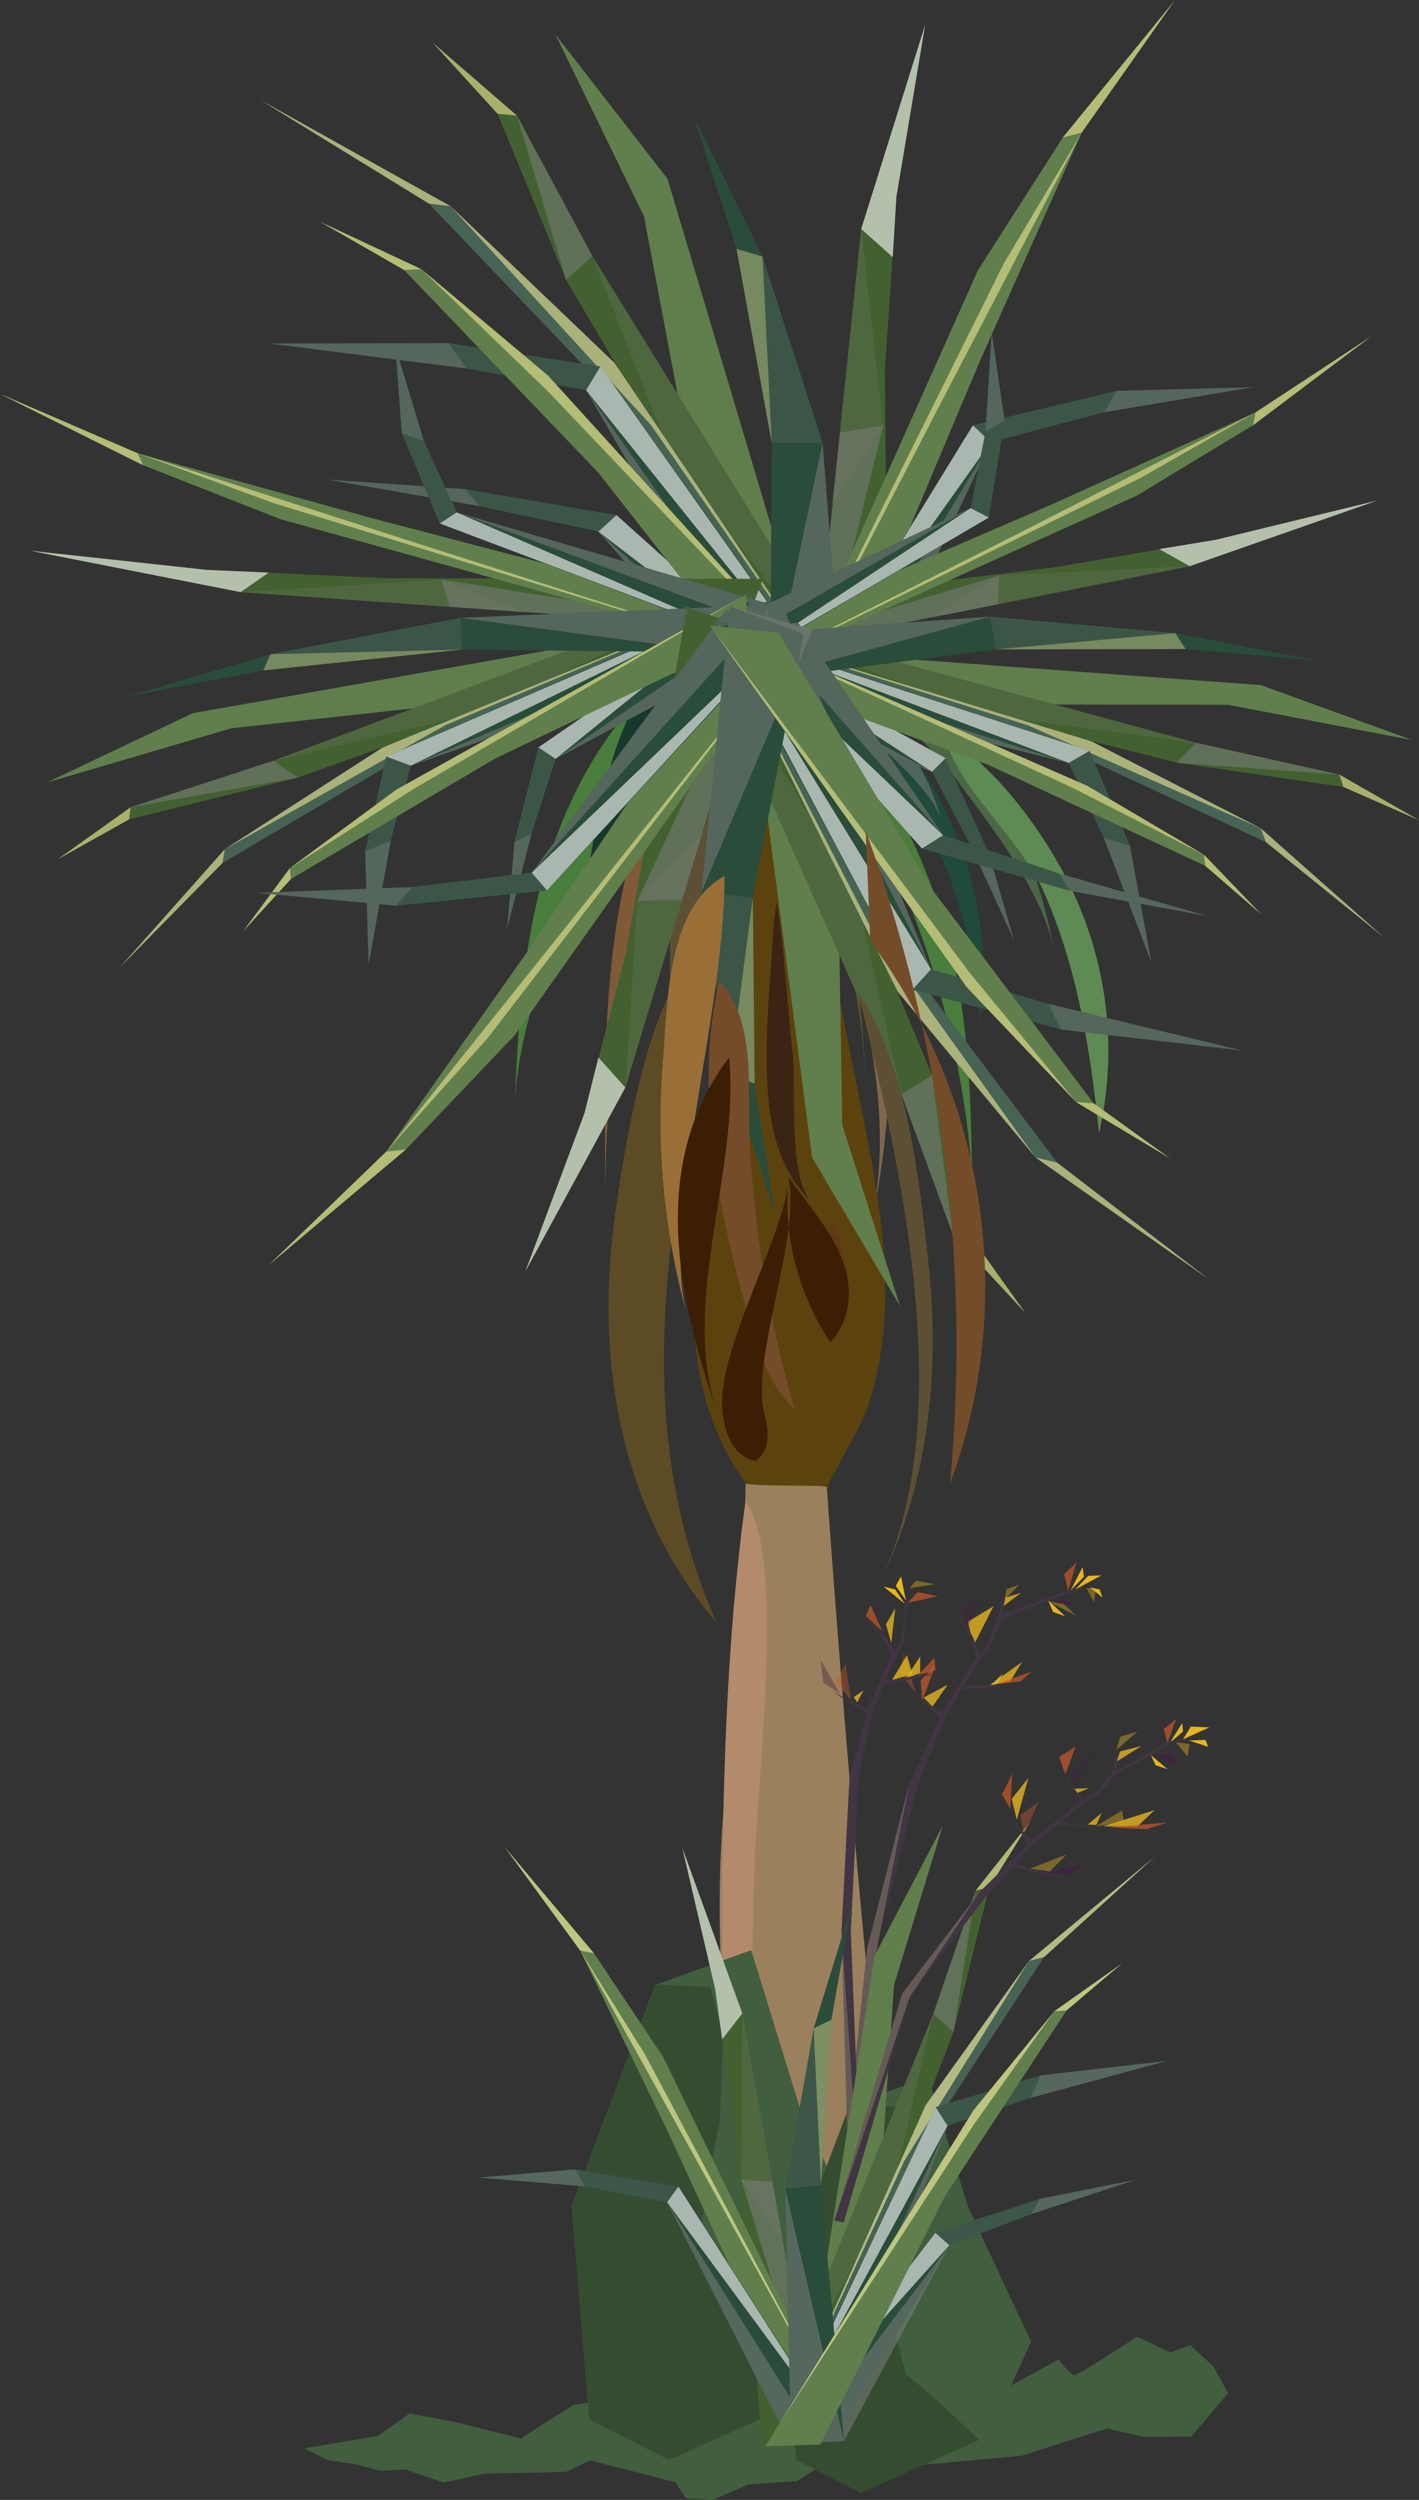 <?xml version="1.0" encoding="UTF-8"?>
<svg xmlns="http://www.w3.org/2000/svg" viewBox="0 0 122.67 216.04">
  <rect x="0" y="0" width="122.67" height="216.04" fill="#333333" stroke="none"/>
  <defs>
    <style>
      .cls-1 {
        fill: none;
      }

      .cls-2 {
        fill: #3b1e04;
      }

      .cls-3, .cls-4, .cls-5, .cls-6, .cls-7, .cls-8, .cls-9 {
        mix-blend-mode: screen;
      }

      .cls-3, .cls-4, .cls-10, .cls-11 {
        fill: #fcf4a3;
      }

      .cls-3, .cls-12, .cls-13, .cls-5, .cls-14, .cls-10 {
        opacity: .6;
      }

      .cls-4, .cls-15, .cls-16 {
        opacity: .2;
      }

      .cls-17, .cls-18, .cls-19 {
        fill: #e6b521;
      }

      .cls-20 {
        fill: #805a37;
      }

      .cls-12, .cls-21, .cls-13, .cls-14, .cls-10, .cls-11 {
        mix-blend-mode: overlay;
      }

      .cls-12, .cls-21, .cls-5 {
        fill: #ece493;
      }

      .cls-21, .cls-22, .cls-23, .cls-11, .cls-18 {
        opacity: .4;
      }

      .cls-24 {
        fill: #5a5031;
      }

      .cls-13 {
        fill: #fff;
      }

      .cls-25 {
        fill: #603913;
      }

      .cls-26 {
        fill: #3c2415;
      }

      .cls-15, .cls-27, .cls-6 {
        fill: #838282;
      }

      .cls-15, .cls-27, .cls-28, .cls-16, .cls-29 {
        mix-blend-mode: multiply;
      }

      .cls-27, .cls-6, .cls-7, .cls-28, .cls-29, .cls-9 {
        opacity: .5;
      }

      .cls-30, .cls-22 {
        fill: #cc5928;
      }

      .cls-30, .cls-31 {
        opacity: .7;
      }

      .cls-32, .cls-31, .cls-23, .cls-33 {
        fill: #412243;
      }

      .cls-32, .cls-19 {
        opacity: .8;
      }

      .cls-34 {
        fill: #996f37;
      }

      .cls-35 {
        isolation: isolate;
      }

      .cls-36 {
        fill: #5c4f33;
      }

      .cls-37 {
        fill: #413443;
      }

      .cls-7, .cls-16, .cls-29 {
        fill: gray;
      }

      .cls-38 {
        fill: #436130;
      }

      .cls-39 {
        fill: #2a4c3a;
      }

      .cls-40 {
        fill: #754c29;
      }

      .cls-41 {
        fill: #476354;
      }

      .cls-28, .cls-42, .cls-9 {
        fill: #607f4c;
      }

      .cls-43 {
        fill: #415e3e;
      }

      .cls-44, .cls-8 {
        fill: #497e3c;
      }

      .cls-45 {
        fill: #9b805d;
      }

      .cls-46 {
        fill: #1e4b3b;
      }

      .cls-47 {
        fill: #80674c;
      }

      .cls-48 {
        fill: #b48a6c;
      }

      .cls-14, .cls-49 {
        fill: #5e8a53;
      }

      .cls-50 {
        fill: #5c4b25;
      }

      .cls-51 {
        fill: #17392d;
      }

      .cls-52 {
        fill: #364c31;
      }

      .cls-53 {
        fill: #5c430e;
      }
    </style>
  </defs>
  <g class="cls-35">
    <g id="Layer_2">
      <g id="Shrubs">
        <path class="cls-43" d="M101.17,203.29l-2.87-1.35s-5.17,3.37-5.44,3.34-1.36-1.37-1.36-1.37l-8.19,4.46-5.22-4.5-1.9,1.06-7.18,1.15-6.25,4.11-6.53-2.51-1.45-.68-5.22.83-4.55,2.9-5.51-1.39-4.09-.78-2.72,1.94-6.38,1.09,2.02,1.01,2.37.36,2.17.55,2.17-.1,3.34,1.13,3.46-.77,7.09-.15,2.1-1,7.37,1.9.86,1.34,2.36.18,3.13-1.35,4.11-.27,2.84-1.74,7.75.35,8.81-.79,7.44-2.38,3.17.74,4.11-.03,3.18-3.75-1.25-2.3-2-1.86"/>
      </g>
      <g id="Foreground_plants">
        <g id="cabbage_tree">
          <path class="cls-8" d="M81.53,79.58c2.14,7.1,2.41,14.53,2.5,21.89-.88-12.15-4.69-24.09-11.14-34.92-.98-1.64-2.31-3.07-3.45-4.55,6.58,2.64,10.43,12.1,12.08,17.58Z"/>
          <path class="cls-44" d="M47.96,72.65c-2.69,7.43-3.15,15.22-3.46,22.92.43-10.58,6.99-22.65,13.13-31.85.73-1.09,5.28-5.88,4.88-6.87-.91-2.21-4.29.74-5.13,1.46-4.54,3.94-7.56,9.21-9.41,14.34Z"/>
          <path class="cls-46" d="M65.06,54.7c4,.79,7.22,3.18,9.82,5.78,7.61,7.63,11.24,17.9,9.86,27.87-.05-.47-.09-.95-.14-1.42-1.25-12.88-7.61-24.08-19.54-32.23Z"/>
          <path class="cls-14" d="M91.17,82.46c-.8-5.13-5.44-10.95-8.61-15.26-2.52-3.42-8.3-7.68-8.78-11.75,9.95,4.86,15.96,17.94,17.38,27Z"/>
          <path class="cls-28" d="M76.43,93.89c1-4.15-8.18-31.28-6.92-31.79,2.12-.87,5.6,12.12,6.08,13.95,1.53,5.82,2.28,11.88.83,17.84Z"/>
          <path class="cls-29" d="M71.49,57.85c2.16,1.74,4.32,3.51,6.04,5.57,1.88,2.26,3.2,4.85,3.84,7.56-.61-2.57-4.83-5.99-6.77-8.01-2.4-2.51-5.22-4.73-7.66-7.19,1.49-.94,3.54,1.26,4.55,2.07Z"/>
          <path class="cls-51" d="M50.74,76.07c.81-5.38,2.04-12.51,5.35-17.2,4.85,3.38-4.7,12.87-5.35,17.2Z"/>
          <path class="cls-49" d="M91.33,74.34c4.2,7.21,5.51,15.59,3.68,23.58-.74-7.07-1.84-14.2-4.78-20.86-2.03-4.59-7.47-8.94-8.61-13.53,4.18,2.66,7.43,6.91,9.71,10.81Z"/>
          <path class="cls-1" d="M83.38,102.3c2.38-6.47.7-16.04-.24-22.57-1.08-7.49-4.96-13.91-6.93-20.96,6.38.77,8.79,15.28,9.48,19.57,1.28,7.95.55,16.19-2.31,23.96Z"/>
          <path class="cls-47" d="M75.19,106.12c3.28-12.96-3.38-30.05-8.46-41.85,12.35,6.35,11.08,31.49,8.46,41.85Z"/>
          <path class="cls-20" d="M52.34,103.85c-.05-11.81,1.79-23.66,5.45-35.16.92-2.9,2.28-5.67,3.75-8.37-10.22,11.61-9.25,30.04-9.2,43.53Z"/>
          <path class="cls-45" d="M63.34,59.15c4.05,1.3,4.78,5.68,4.91,9.29,1.74,47.55,5.41,95,10.98,142.26-3.56-.54-7.44-1.86-11.01-2.39-1.22-.18-2.56-.43-3.26-1.26-.51-.6-.57-1.38-.61-2.11-.52-8.51-1.03-17.02-1.55-25.53-.38-6.3-.76-12.61-.5-18.92.23-5.43.94-10.85,1.4-16.27.91-10.71.85-21.44.79-32.16-.11-18.6-1.06-34.3-1.16-52.9Z"/>
          <path class="cls-24" d="M74.14,84.49c.49,4.86.97,9.75.45,14.63,1.41-13.31-3.95-26.24-9.04-38.42,7.68,2.94,7.98,17.76,8.59,23.79Z"/>
          <path class="cls-36" d="M58.52,98.8c-.57-7.03.97-14.73,2.13-21.72.4-2.45,5.21-19.58,2.36-19.54-7.05.1-4.85,36.69-4.48,41.26Z"/>
          <path class="cls-53" d="M67.91,63.13c2.17,10.81,4.33,21.62,6.5,32.43,1.71,8.51,3.4,17.25.69,25.77-.79,2.5-4.24,7.7-3.48,7.3.76-.4-5.12-.1-7.11-.4-4.17-5.72-4.96-12.51-4.35-19.09s2.54-13.11,3.5-19.68c1.23-8.45.85-16.95,2.54-25.38.35-1.76-.34-1.87,1.7-.95Z"/>
          <g>
            <g>
              <g>
                <polygon class="cls-42" points="68.47 63.44 59.07 36.68 55.68 18.71 48.01 2.97 57.7 15.45 71.7 62.36 68.47 63.44"/>
                <polygon class="cls-9" points="57.7 15.45 59.07 36.68 55.68 18.71 57.7 15.45"/>
                <polygon class="cls-28" points="71.7 62.36 57.7 15.45 68.78 62.36 71.7 62.36"/>
              </g>
              <g>
                <polyline class="cls-38" points="77.03 63.92 51.21 22.13 44.69 9.99 37.42 3.7 43.01 9.83 48.93 24.16 71.58 62.6 77.03 63.92"/>
                <polygon class="cls-12" points="43.01 9.83 43.01 9.83 44.69 9.99 37.42 3.7 43.01 9.83"/>
                <polygon class="cls-16" points="58.11 39.75 51.21 22.13 77.03 63.92 58.11 39.75"/>
                <polygon class="cls-29" points="51.21 22.13 44.69 9.99 48.93 24.16 51.21 22.13"/>
              </g>
              <g>
                <polygon class="cls-38" points="76.75 63.22 76.5 31.97 77.49 17.02 79.98 2.14 74.45 19.79 70.01 62.48 76.75 63.22"/>
                <polygon class="cls-13" points="79.98 2.14 77.49 17.02 77.18 22.22 74.45 19.79 79.98 2.14"/>
                <polygon class="cls-7" points="70.01 62.48 72.63 37.37 76.36 36.79 70.01 62.48"/>
                <polygon class="cls-16" points="71.91 43.55 76.36 36.79 74.45 19.79 71.91 43.55"/>
              </g>
              <g>
                <polyline class="cls-42" points="71.74 61.99 84.79 31.02 93.51 11.46 101.58 0 91.88 11.88 84.55 23.34 66.92 62.77"/>
                <polygon class="cls-12" points="93.51 11.46 93.51 11.46 91.88 11.88 101.58 0 93.51 11.46"/>
                <polygon class="cls-5" points="93.51 11.46 81.26 34.97 67.07 62.42 86.76 22.8 93.51 11.46"/>
              </g>
              <g>
                <polygon class="cls-39" points="73.46 63.99 85.65 38.21 95.45 35.63 108.34 33.46 96.51 33.78 84.1 36.76 67.92 62.92 73.46 63.99"/>
                <polygon class="cls-29" points="95.45 35.63 108.34 33.46 96.51 33.78 95.45 35.63"/>
                <polygon class="cls-16" points="96.51 33.78 84.1 36.76 85.65 38.21 95.45 35.63 96.51 33.78"/>
                <polygon class="cls-13" points="85.65 38.21 67.82 63.28 84.1 36.76 85.65 38.21"/>
                <polygon class="cls-29" points="70.49 63.42 85.65 38.21 73.46 63.99 70.49 63.42"/>
              </g>
              <g>
                <polyline class="cls-41" points="68.74 62.66 52 33.21 37.07 17.59 22.54 8.66 38.97 17.83 53.11 31.35 74.35 62.89"/>
                <polygon class="cls-12" points="37.07 17.59 37.07 17.59 38.97 17.83 22.54 8.66 37.07 17.59"/>
                <polygon class="cls-5" points="38.97 17.83 56.29 36.75 74.16 62.56 53.11 31.35 38.97 17.83"/>
                <polygon class="cls-29" points="52 33.21 58.05 41.69 68.74 62.66 52 33.21"/>
              </g>
              <g>
                <polygon class="cls-39" points="67.22 63.61 51.73 45.94 41.46 43.74 28.34 41.45 40.22 42.27 53.3 44.52 73.06 62.05 67.22 63.61"/>
                <polygon class="cls-29" points="41.46 43.74 28.34 41.45 40.22 42.27 41.46 43.74"/>
                <polygon class="cls-16" points="40.22 42.27 53.3 44.52 51.73 45.94 41.46 43.74 40.22 42.27"/>
                <polygon class="cls-13" points="51.73 45.94 73.18 62.34 53.3 44.52 51.73 45.94"/>
                <polygon class="cls-29" points="70.35 62.77 51.73 45.94 67.22 63.61 70.35 62.77"/>
              </g>
              <g>
                <polygon class="cls-39" points="68.46 64.47 50.67 33.72 40.29 31.84 23.23 29.68 38.82 29.66 51.9 31.67 73.78 62.35 68.46 64.47"/>
                <polygon class="cls-29" points="40.29 31.84 23.23 29.68 38.82 29.66 40.29 31.84"/>
                <polygon class="cls-16" points="38.82 29.66 51.9 31.67 50.67 33.72 40.29 31.84 38.82 29.66"/>
                <polygon class="cls-13" points="50.67 33.72 73.96 62.79 51.9 31.67 50.67 33.72"/>
                <polygon class="cls-29" points="71.31 63.34 50.67 33.72 68.46 64.47 71.31 63.34"/>
              </g>
              <g>
                <polygon class="cls-39" points="73.17 64.37 71.11 38.29 65.92 22.17 59.95 9.99 63.67 21.51 66.72 38.29 66.56 62.62 73.17 64.37"/>
                <polygon class="cls-21" points="63.67 21.51 65.92 22.17 66.72 38.29 63.67 21.51"/>
                <polygon class="cls-29" points="65.89 63.11 73.17 64.37 71.11 38.26 65.89 63.11"/>
                <polygon class="cls-16" points="66.72 38.29 71.11 38.26 65.92 22.17 66.72 38.29"/>
              </g>
              <g>
                <polyline class="cls-42" points="68.67 62.46 51.7 40.82 34.93 23.33 27.68 19.17 36.44 23.27 47.37 32.45 74.55 62.41"/>
                <polygon class="cls-5" points="34.93 23.33 34.93 23.33 36.44 23.27 27.68 19.17 34.93 23.33"/>
                <polygon class="cls-5" points="36.44 23.27 47.36 33.81 74.34 62.16 47.37 32.45 36.44 23.27"/>
              </g>
            </g>
            <g>
              <g>
                <polygon class="cls-42" points="61.83 58.01 88.55 60.87 106.14 60.9 122.1 63.96 109.01 59.21 62.48 55.79 61.83 58.01"/>
                <polygon class="cls-9" points="109.01 59.21 88.55 60.87 106.14 60.9 109.01 59.21"/>
                <polygon class="cls-28" points="62.48 55.79 109.01 59.21 62.83 57.68 62.48 55.79"/>
              </g>
              <g>
                <polyline class="cls-38" points="60.36 52.54 103.4 64.19 115.79 66.94 122.67 70.88 116.14 68.01 101.73 65.91 62.26 55.9 60.36 52.54"/>
                <polygon class="cls-12" points="116.14 68.01 116.14 68.01 115.79 66.94 122.67 70.88 116.14 68.01"/>
                <polygon class="cls-16" points="85.73 61.85 103.4 64.19 60.36 52.54 85.73 61.85"/>
                <polygon class="cls-29" points="103.4 64.19 115.79 66.94 101.73 65.91 103.4 64.19"/>
              </g>
              <g>
                <polygon class="cls-38" points="61.06 52.64 90.97 49.06 105.14 46.64 119.08 43.25 102.85 48.93 62.57 56.9 61.06 52.64"/>
                <polygon class="cls-13" points="119.08 43.25 105.14 46.64 100.21 47.45 102.85 48.93 119.08 43.25"/>
                <polygon class="cls-7" points="62.57 56.9 86.27 52.21 86.38 49.73 62.57 56.9"/>
                <polygon class="cls-16" points="80.45 53.4 86.38 49.73 102.85 48.93 80.45 53.4"/>
              </g>
              <g>
                <polyline class="cls-42" points="62.83 55.72 90.88 43.61 108.54 35.64 118.54 29.07 108.34 36.74 98.26 42.84 62.66 58.92"/>
                <polygon class="cls-12" points="108.54 35.64 108.54 35.64 108.34 36.74 118.54 29.07 108.54 35.64"/>
                <polygon class="cls-5" points="108.54 35.64 87.53 46.36 62.97 58.79 98.51 41.35 108.54 35.64"/>
              </g>
              <g>
                <polygon class="cls-39" points="60.72 54.85 83.91 43.91 85.2 37.28 85.73 28.71 86.85 36.37 85.48 44.73 62.4 58.29 60.72 54.85"/>
                <polygon class="cls-29" points="85.2 37.28 85.73 28.71 86.85 36.37 85.2 37.28"/>
                <polygon class="cls-16" points="86.85 36.37 85.48 44.73 83.91 43.91 85.2 37.28 86.85 36.37"/>
                <polygon class="cls-13" points="83.91 43.91 62.07 58.4 85.48 44.73 83.91 43.91"/>
                <polygon class="cls-29" points="61.62 56.7 83.91 43.91 60.72 54.85 61.62 56.7"/>
              </g>
              <g>
                <polyline class="cls-41" points="62.55 57.73 92.71 65.01 109.43 72.77 119.71 81.07 108.98 71.57 94.36 64.07 61.66 54.15"/>
                <polygon class="cls-12" points="109.43 72.77 109.43 72.77 108.98 71.57 119.71 81.07 109.43 72.77"/>
                <polygon class="cls-5" points="108.98 71.57 88.81 62.66 62 54.23 94.36 64.07 108.98 71.57"/>
                <polygon class="cls-29" points="92.71 65.01 83.88 62.12 62.55 57.73 92.71 65.01"/>
              </g>
              <g>
                <polygon class="cls-39" points="61.82 58.83 80.57 66.7 83.91 73.07 87.66 81.25 85.46 73.69 81.74 65.52 62.62 54.88 61.82 58.83"/>
                <polygon class="cls-29" points="83.91 73.07 87.66 81.25 85.46 73.69 83.91 73.07"/>
                <polygon class="cls-16" points="85.46 73.69 81.74 65.52 80.57 66.7 83.91 73.07 85.46 73.69"/>
                <polygon class="cls-13" points="80.57 66.7 62.32 54.83 81.74 65.52 80.57 66.7"/>
                <polygon class="cls-29" points="62.25 56.71 80.57 66.7 61.82 58.83 62.25 56.71"/>
              </g>
              <g>
                <polygon class="cls-39" points="60.85 58.13 92.39 65.93 95.42 72.4 99.53 83.14 97.68 73.08 94.19 64.89 62.24 54.45 60.85 58.13"/>
                <polygon class="cls-29" points="95.42 72.4 99.53 83.14 97.68 73.08 95.42 72.4"/>
                <polygon class="cls-16" points="97.68 73.08 94.19 64.89 92.39 65.93 95.42 72.4 97.68 73.08"/>
                <polygon class="cls-13" points="92.39 65.93 61.8 54.39 94.19 64.89 92.39 65.93"/>
                <polygon class="cls-29" points="61.6 56.16 92.39 65.93 60.85 58.13 61.6 56.16"/>
              </g>
              <g>
                <polygon class="cls-39" points="60.39 55.08 85.57 53.29 101.6 54.71 113.96 57.1 102.5 56.09 86.1 56.12 62.84 59.14 60.39 55.08"/>
                <polygon class="cls-21" points="102.5 56.09 101.6 54.71 86.1 56.12 102.5 56.09"/>
                <polygon class="cls-29" points="62.46 59.62 60.39 55.08 85.59 53.29 62.46 59.62"/>
                <polygon class="cls-16" points="86.1 56.12 85.59 53.29 101.6 54.71 86.1 56.12"/>
              </g>
              <g>
                <polyline class="cls-42" points="62.75 57.76 85.47 66.11 104.2 74.83 109.04 79.02 104.08 73.86 93.99 67.91 62.09 53.96"/>
                <polygon class="cls-5" points="104.2 74.83 104.2 74.83 104.08 73.86 109.04 79.02 104.2 74.83"/>
                <polygon class="cls-5" points="104.08 73.86 92.7 68.07 62.36 54.07 93.99 67.91 104.08 73.86"/>
              </g>
            </g>
            <g>
              <g>
                <polygon class="cls-42" points="65.67 55.21 38.39 60.92 20.03 62.93 4.03 67.63 16.65 61.64 64.5 53.18 65.67 55.21"/>
                <polygon class="cls-9" points="16.65 61.64 38.39 60.92 20.03 62.93 16.65 61.64"/>
                <polygon class="cls-28" points="64.5 53.18 16.65 61.64 64.56 55.01 64.5 53.18"/>
              </g>
              <g>
                <polyline class="cls-38" points="66 49.85 23.62 65.75 11.29 69.76 4.97 74.27 11.16 70.81 25.74 67.2 64.75 53.25 66 49.85"/>
                <polygon class="cls-12" points="11.16 70.81 11.16 70.81 11.29 69.76 4.97 74.27 11.16 70.81"/>
                <polygon class="cls-16" points="41.56 61.54 23.62 65.75 66 49.85 41.56 61.54"/>
                <polygon class="cls-29" points="23.62 65.75 11.29 69.76 25.74 67.2 23.62 65.75"/>
              </g>
              <g>
                <polygon class="cls-38" points="65.29 50.02 33.24 49.97 17.9 49.25 2.59 47.59 20.8 51.17 64.66 54.24 65.29 50.02"/>
                <polygon class="cls-13" points="2.59 47.59 17.9 49.25 23.23 49.48 20.8 51.17 2.59 47.59"/>
                <polygon class="cls-7" points="64.66 54.24 38.85 52.43 38.19 50.09 64.66 54.24"/>
                <polygon class="cls-16" points="45.2 52.92 38.19 50.09 20.8 51.17 45.2 52.92"/>
              </g>
              <g>
                <polyline class="cls-42" points="64.12 53.15 32.12 44.77 11.9 39.17 0 34.04 12.36 40.2 24.25 44.87 65 56.17"/>
                <polygon class="cls-12" points="11.9 39.17 11.9 39.17 12.36 40.2 0 34.04 11.9 39.17"/>
                <polygon class="cls-5" points="11.9 39.17 36.24 47.01 64.65 56.08 23.65 43.48 11.9 39.17"/>
              </g>
              <g>
                <polygon class="cls-39" points="66.14 52.09 39.48 44.28 36.65 38.12 34.19 30.03 34.73 37.44 38.02 45.24 65.14 55.55 66.14 52.09"/>
                <polygon class="cls-29" points="36.65 38.12 34.19 30.03 34.73 37.44 36.65 38.12"/>
                <polygon class="cls-16" points="34.73 37.44 38.02 45.24 39.48 44.28 36.65 38.12 34.73 37.44"/>
                <polygon class="cls-13" points="39.48 44.28 65.51 55.61 38.02 45.24 39.48 44.28"/>
                <polygon class="cls-29" points="65.6 53.94 39.48 44.28 66.14 52.09 65.6 53.94"/>
              </g>
              <g>
                <polyline class="cls-41" points="64.86 55.03 34.97 65.33 19.23 74.58 10.33 83.63 19.43 73.39 33.04 64.62 64.99 51.52"/>
                <polygon class="cls-12" points="19.23 74.58 19.23 74.58 19.43 73.39 10.33 83.63 19.23 74.58"/>
                <polygon class="cls-5" points="19.43 73.39 38.52 62.66 64.66 51.64 33.04 64.62 19.43 73.39"/>
                <polygon class="cls-29" points="34.97 65.33 43.55 61.6 64.86 55.03 34.97 65.33"/>
              </g>
              <g>
                <polygon class="cls-39" points="65.86 56 48.03 65.58 45.96 72.01 43.85 80.21 44.47 72.77 46.54 64.59 64.15 52.33 65.86 56"/>
                <polygon class="cls-29" points="45.96 72.01 43.85 80.21 44.47 72.77 45.96 72.01"/>
                <polygon class="cls-16" points="44.47 72.77 46.54 64.59 48.03 65.58 45.96 72.01 44.47 72.77"/>
                <polygon class="cls-13" points="48.03 65.58 64.46 52.25 46.54 64.59 48.03 65.58"/>
                <polygon class="cls-29" points="64.94 54.03 48.03 65.58 65.86 56 64.94 54.03"/>
              </g>
              <g>
                <polygon class="cls-39" points="66.73 55.22 35.51 66.17 33.78 72.66 31.87 83.33 31.57 73.56 33.39 65.38 64.45 51.88 66.73 55.22"/>
                <polygon class="cls-29" points="33.78 72.66 31.87 83.33 31.57 73.56 33.78 72.66"/>
                <polygon class="cls-16" points="31.57 73.56 33.39 65.38 35.51 66.17 33.78 72.66 31.57 73.56"/>
                <polygon class="cls-13" points="35.51 66.17 64.9 51.77 33.39 65.38 35.51 66.17"/>
                <polygon class="cls-29" points="65.51 53.43 35.51 66.17 66.73 55.22 65.51 53.43"/>
              </g>
              <g>
                <polygon class="cls-39" points="66.53 52.27 39.82 53.39 23.39 56.53 11.01 60.19 22.75 57.94 39.9 56.14 64.86 56.4 66.53 52.27"/>
                <polygon class="cls-21" points="22.75 57.94 23.39 56.53 39.9 56.14 22.75 57.94"/>
                <polygon class="cls-29" points="65.37 56.82 66.53 52.27 39.8 53.39 65.37 56.82"/>
                <polygon class="cls-16" points="39.9 56.14 39.8 53.39 23.39 56.53 39.9 56.14"/>
              </g>
              <g>
                <polyline class="cls-42" points="64.66 55.08 42.77 65.57 25.15 75.96 21.02 80.48 25.06 75.02 34.28 68.23 64.5 51.39"/>
                <polygon class="cls-5" points="25.15 75.96 25.15 75.96 25.06 75.02 21.02 80.48 25.15 75.96"/>
                <polygon class="cls-5" points="25.06 75.02 35.66 68.24 64.25 51.53 34.28 68.23 25.06 75.02"/>
              </g>
            </g>
            <g>
              <g>
                <polygon class="cls-42" points="67.69 53.81 72.52 79.99 72.81 97.22 77.81 112.88 70.21 100.04 64.24 54.44 67.69 53.81"/>
                <polygon class="cls-9" points="70.21 100.04 72.52 79.99 72.81 97.22 70.21 100.04"/>
                <polygon class="cls-28" points="64.24 54.44 70.21 100.04 67.19 54.78 64.24 54.44"/>
              </g>
              <g>
                <polyline class="cls-38" points="59.13 52.35 77.92 94.55 82.38 106.7 88.63 113.45 84.05 107.04 80.58 92.92 64.4 54.22 59.13 52.35"/>
                <polygon class="cls-12" points="84.05 107.04 84.05 107.04 82.38 106.7 88.63 113.45 84.05 107.04"/>
                <polygon class="cls-16" points="74.02 77.23 77.92 94.55 59.13 52.35 74.02 77.23"/>
                <polygon class="cls-29" points="77.92 94.55 82.38 106.7 80.58 92.92 77.92 94.55"/>
              </g>
              <g>
                <polygon class="cls-38" points="59.29 53.04 54.11 82.34 50.52 96.22 45.42 109.87 54.06 93.98 65.97 54.52 59.29 53.04"/>
                <polygon class="cls-13" points="45.42 109.87 50.52 96.22 51.73 91.39 54.06 93.98 45.42 109.87"/>
                <polygon class="cls-7" points="65.97 54.52 58.96 77.74 55.1 77.84 65.97 54.52"/>
                <polygon class="cls-16" points="60.75 72.03 55.1 77.84 54.06 93.98 60.75 72.03"/>
              </g>
              <g>
                <polyline class="cls-42" points="64.14 54.78 45.59 82.24 33.39 99.52 23.25 109.31 35.1 99.33 44.49 89.47 69.13 54.62"/>
                <polygon class="cls-12" points="33.39 99.52 33.39 99.52 35.1 99.33 23.25 109.31 33.39 99.52"/>
                <polygon class="cls-5" points="33.39 99.52 49.84 78.96 68.93 54.93 42.16 89.71 33.39 99.52"/>
              </g>
              <g>
                <polygon class="cls-39" points="62.75 52.71 45.97 75.41 35.63 76.66 22.25 77.16 34.24 78.27 47.28 76.95 68.15 54.36 62.75 52.71"/>
                <polygon class="cls-29" points="35.63 76.66 22.25 77.16 34.24 78.27 35.63 76.66"/>
                <polygon class="cls-16" points="34.24 78.27 47.28 76.95 45.97 75.41 35.63 76.66 34.24 78.27"/>
                <polygon class="cls-13" points="45.97 75.41 68.31 54.04 47.28 76.95 45.97 75.41"/>
                <polygon class="cls-29" points="65.65 53.59 45.97 75.41 62.75 52.71 65.65 53.59"/>
              </g>
              <g>
                <polyline class="cls-41" points="67.28 54.51 79.05 84.08 91.4 100.48 104.51 110.56 89.52 100.03 77.6 85.69 61.66 53.63"/>
                <polygon class="cls-12" points="91.4 100.48 91.4 100.48 89.52 100.03 104.51 110.56 91.4 100.48"/>
                <polygon class="cls-5" points="89.52 100.03 75.33 80.25 61.79 53.96 77.6 85.69 89.52 100.03"/>
                <polygon class="cls-29" points="79.05 84.08 74.42 75.42 67.28 54.51 79.05 84.08"/>
              </g>
              <g>
                <polygon class="cls-39" points="68.98 53.8 81.53 72.18 91.52 75.47 104.35 79.16 92.51 76.99 79.7 73.33 62.82 54.57 68.98 53.8"/>
                <polygon class="cls-29" points="91.52 75.47 104.35 79.16 92.51 76.99 91.52 75.47"/>
                <polygon class="cls-16" points="92.51 76.99 79.7 73.33 81.53 72.18 91.52 75.47 92.51 76.99"/>
                <polygon class="cls-13" points="81.53 72.18 62.74 54.28 79.7 73.33 81.53 72.18"/>
                <polygon class="cls-29" points="65.68 54.22 81.53 72.18 68.98 53.8 65.68 54.22"/>
              </g>
              <g>
                <polygon class="cls-39" points="67.87 52.84 80.48 83.76 90.63 86.75 107.46 90.8 91.73 88.97 78.88 85.53 62.14 54.2 67.87 52.84"/>
                <polygon class="cls-29" points="90.63 86.75 107.46 90.8 91.73 88.97 90.63 86.75"/>
                <polygon class="cls-16" points="91.73 88.97 78.88 85.53 80.48 83.76 90.63 86.75 91.73 88.97"/>
                <polygon class="cls-13" points="80.48 83.76 62.04 53.77 78.88 85.53 80.48 83.76"/>
                <polygon class="cls-29" points="64.8 53.57 80.48 83.76 67.87 52.84 64.8 53.57"/>
              </g>
              <g>
                <polygon class="cls-39" points="63.1 52.38 60.65 77.06 63.08 92.77 66.99 104.89 65.24 93.65 65.08 77.58 69.47 54.8 63.1 52.38"/>
                <polygon class="cls-21" points="65.24 93.65 63.08 92.77 65.08 77.58 65.24 93.65"/>
                <polygon class="cls-29" points="70.23 54.43 63.1 52.38 60.64 77.08 70.23 54.43"/>
                <polygon class="cls-16" points="65.08 77.58 60.64 77.08 63.08 92.77 65.08 77.58"/>
              </g>
              <g>
                <polyline class="cls-42" points="67.32 54.7 80.67 76.99 94.55 95.35 101.15 100.11 93.02 95.24 83.59 85.33 61.37 54.05"/>
                <polygon class="cls-5" points="94.55 95.35 94.55 95.35 93.02 95.24 101.15 100.11 94.55 95.35"/>
                <polygon class="cls-5" points="93.02 95.24 83.83 84.07 61.55 54.31 83.59 85.33 93.02 95.24"/>
              </g>
            </g>
          </g>
          <path class="cls-36" d="M80.25,109.05c1.04,9.52.07,19.39-4.49,28.31,7.41-14.5,1.96-37.2-1.61-51.7,4.28,6.5,5.3,16.03,6.1,23.39Z"/>
          <path class="cls-50" d="M61.94,140.23c-7.92-9.29-10.2-21.3-9.06-32.79.41-4.1,3.27-25.77,8.86-24.63-2.73,19.85-8.32,37.97.2,57.42Z"/>
          <path class="cls-40" d="M75.23,81.31c10.13,13.76,12.69,31.26,6.89,46.96,1.79-19.08-.69-38.32-7.28-56.48"/>
          <path class="cls-40" d="M68.69,121.76c-1.91-1.76-2.78-4.11-3.49-6.41-2.91-9.39-5.32-20.91-3.02-30.61,3.25,3.63,2.41,9.24,2.61,13.62.37,7.9,1.67,15.74,3.89,23.39Z"/>
          <path class="cls-34" d="M59.6,114.37c-1.02-3.14-.8-6.48-.53-9.75.79-9.54,3.49-19.47,3.57-28.93-5.07,2.74-4.96,11.52-5.32,15.87-.63,7.67.12,15.39,2.28,22.81Z"/>
          <path class="cls-25" d="M72.1,105.87c.71,1.65,1.16,3.37,1.35,5.12.12,1.08-.19,2.52-1.5,2.71-.39-2.81-.43-5.66-.12-8.5"/>
          <path class="cls-26" d="M70.13,103.82c-2.65-2.52-3.49-6.03-3.75-9.4-.27-3.51-.01-7.04.24-10.56.14-1.96.2-3.96.52-5.89.72,4.31.9,8.74,1.39,13.09.3,2.62-.4,10.85,1.6,12.75Z"/>
          <path class="cls-48" d="M64.23,203.08c.28-11.83-1.81-24.03-1.8-36.03.01-12.21.34-25.08,2.01-37.27,3.56,4.59.93,24.62.75,32.18-.32,13.71-.64,27.41-.96,41.12Z"/>
          <path class="cls-2" d="M68.13,101.67c1.57,2.24,3.48,4.36,4.53,6.81s1.09,5.42-.89,7.52c-2.67-4.08-3.95-8.79-3.67-13.48-.68,5.02-6.36,14.74-5.62,19.73.24,1.65.89,3.6,2.83,4.01,1.36-.93,1.13-2.65.77-4.05-1.24-4.85,3.29-15.68,2.05-20.53Z"/>
          <path class="cls-2" d="M62,122.07c-3.26-9.59,1.97-20.86,1.03-30.69-7.21,9.46-4.16,21.48-1.03,30.69Z"/>
        </g>
        <g>
          <polygon class="cls-43" points="69.21 182.37 64.94 168.53 64.94 168.53 64.94 168.53 64.93 168.53 64.93 168.53 56.64 171.54 49.41 190.65 50.94 209.1 57.83 212.59 64.62 209.55 71.03 207.18 75.87 196.57 69.21 182.37"/>
          <polyline class="cls-52" points="62.22 183.38 62.52 175.8 61.4 171.7 56.64 171.51 49.41 190.64 50.94 209.1 57.84 212.59 70.36 206.98 65.85 202.76 62.58 199.97 60.62 192.4 61.59 186.61"/>
        </g>
        <g>
          <polygon class="cls-43" points="83.71 190.78 80.23 179.49 80.23 179.48 80.23 179.48 80.22 179.48 80.22 179.49 73.45 181.94 67.56 197.53 68.81 212.58 74.43 215.42 79.97 212.94 85.19 211.01 89.14 202.36 83.71 190.78"/>
          <polyline class="cls-52" points="78.01 191.6 78.25 185.42 77.34 182.07 73.46 181.92 67.56 197.52 68.81 212.58 74.44 215.42 84.65 210.85 80.97 207.4 78.3 205.14 76.7 198.95 77.49 194.23"/>
        </g>
        <g>
          <g>
            <polygon class="cls-19" points="88.29 137.64 86.73 138.81 86.91 138.07 88.29 137.64"/>
            <polygon class="cls-18" points="88.12 136.94 86.73 138.37 86.99 137.34 88.12 136.94"/>
            <polygon class="cls-19" points="80.61 147.48 81.93 145.59 79.84 146.7 80.61 147.48"/>
            <polygon class="cls-30" points="80.89 143.88 79.72 146.98 79.59 145.21 80.89 143.88"/>
            <polygon class="cls-22" points="78.15 142.94 79.18 146.33 77.78 144.54 78.15 142.94"/>
            <polygon class="cls-19" points="85.5 145.81 86.69 144.61 86.31 145.39 85.5 145.81"/>
            <polygon class="cls-19" points="88.35 143.63 85.53 145.64 87.32 145.32 88.35 143.63"/>
            <polygon class="cls-30" points="89.22 144.43 86.1 145.56 88.24 145.3 89.22 144.43"/>
            <polygon class="cls-19" points="85.89 138.81 84.19 142.14 83.66 140.15 85.89 138.81"/>
            <polygon class="cls-23" points="84.89 138.16 83.48 140.91 83.28 138.9 84.89 138.16"/>
            <polygon class="cls-30" points="92.34 137.47 91.99 136.05 93.06 135.02 92.34 137.47"/>
            <polygon class="cls-17" points="93.59 135.42 92.55 137.44 93.7 136.27 93.59 135.42"/>
            <polygon class="cls-17" points="92.94 137.37 94.07 136.18 95.22 136.14 92.94 137.37"/>
            <polygon class="cls-17" points="94.22 137.18 95.06 137.36 95.32 138.06 94.22 137.18"/>
            <polygon class="cls-18" points="93.92 137.24 94.57 138.45 94.74 137.29 93.92 137.24"/>
            <polygon class="cls-33" points="90.8 138.23 92.16 138.35 93 138.9 90.8 138.23"/>
            <polygon class="cls-17" points="90.61 138.28 91.03 139.3 92.08 139.68 90.61 138.28"/>
            <polygon class="cls-18" points="90.66 138.4 91.97 138.63 93.06 139.65 90.66 138.4"/>
            <polygon class="cls-37" points="85.6 142.33 86.61 139.88 91.99 137.83 93.92 137.24 91.99 137.59 86.64 139.47 86.83 138.45 87.01 137.34 86.55 138.79 86.18 139.85 85.41 142.08 84.77 143.05 84.06 141.37 82.78 139.38 83.9 141.56 84.33 143.17 84.39 143.34 84.32 143.43 81.47 147.92 81.42 148.04 79.82 146.91 78.77 145.86 79.78 147.03 81.23 148.45 78.61 154.12 74.96 168.39 72.49 191.6 73.3 191.6 75.89 167.93 79.3 154.33 80.62 151.14 81.84 148.18 83.1 146.09 83.32 145.97 85.68 145.81 87.76 145.64 85.74 145.6 83.33 145.7 84.51 143.75 85.6 142.33"/>
          </g>
          <polygon class="cls-4" points="78.61 154.12 75.89 167.93 72.49 191.6 74.96 168.39 78.61 154.12"/>
        </g>
        <g>
          <g>
            <polygon class="cls-19" points="74.1 147.12 74.65 146.07 73.8 146.67 74.1 147.12"/>
            <polygon class="cls-22" points="73.1 143.79 73.55 146.88 72.23 145.41 73.1 143.79"/>
            <polygon class="cls-23" points="70.93 143.4 72.63 146.4 72.2 146.07 71.17 145.43 70.93 143.4"/>
            <polygon class="cls-19" points="78.29 145.07 79.55 143.15 79.55 144.58 78.29 145.07"/>
            <polygon class="cls-19" points="78.41 143.04 77.1 145.2 78.88 144.67 78.41 143.04"/>
            <polygon class="cls-30" points="80.78 143.25 79.37 144.77 80.86 144.34 80.78 143.25"/>
            <polygon class="cls-19" points="77.39 138.99 77.05 142 76.59 140.37 77.39 138.99"/>
            <polygon class="cls-30" points="76.29 140.99 74.85 139.67 75.25 138.7 76.29 140.99"/>
            <polygon class="cls-17" points="76.38 137.11 78.22 138.6 77.38 137.35 76.38 137.11"/>
            <polygon class="cls-17" points="78.31 138.3 77.44 137.05 77.89 136.22 78.31 138.3"/>
            <polygon class="cls-18" points="78.62 137.25 79.18 136.6 80.82 136.9 78.62 137.25"/>
            <polygon class="cls-30" points="78.48 138.51 79.32 137.59 81.07 137.94 78.48 138.51"/>
            <polygon class="cls-37" points="79 144.85 76.53 145.27 77.33 143.35 78.16 141.92 78.54 137.23 77.9 141.72 77.45 142.68 76.35 141.27 74.58 139.64 76.21 141.46 77.01 142.85 77.12 143 77.06 143.09 75.07 147.53 75.04 147.64 73.14 146.84 71.82 146.03 73.12 146.95 74.93 148.04 73.44 153.51 72.75 166.88 73.53 194.46 74.65 194.32 73.55 166.94 74.21 153.6 74.88 150.55 75.51 147.71 76.37 145.65 76.57 145.52 78.99 145.05 81.11 144.62 79 144.85"/>
          </g>
          <polygon class="cls-4" points="74.65 194.32 72.75 166.88 73.53 194.46 74.65 194.32"/>
        </g>
        <g>
          <g>
            <polygon class="cls-42" points="71.62 210.03 76.23 186.87 77.28 171.56 81.5 157.77 75.62 169 69.26 209.38 71.62 210.03"/>
            <polygon class="cls-9" points="75.62 169 76.23 186.87 77.28 171.56 75.62 169"/>
            <polygon class="cls-28" points="69.26 209.38 75.62 169 71.32 209.15 69.26 209.38"/>
          </g>
          <g>
            <polyline class="cls-38" points="65.63 211.12 80.67 174.06 84.35 163.37 88.99 157.52 85.52 163.11 82.43 175.58 69.36 209.58 65.63 211.12"/>
            <polygon class="cls-10" points="85.52 163.11 85.52 163.11 84.35 163.37 88.99 157.52 85.52 163.11"/>
            <polygon class="cls-15" points="77.13 189.36 80.67 174.06 65.63 211.12 77.13 189.36"/>
            <polygon class="cls-27" points="80.67 174.06 84.35 163.37 82.43 175.58 80.67 174.06"/>
          </g>
          <g>
            <polygon class="cls-38" points="65.92 211.58 63.63 184.34 61.83 171.92 58.98 159.67 64.17 173.99 70.6 210.42 65.92 211.58"/>
            <polygon class="cls-13" points="58.98 159.67 61.83 171.92 62.43 176.24 64.17 173.99 58.98 159.67"/>
            <polygon class="cls-6" points="70.46 209.35 66.76 188.55 64.09 188.37 70.46 209.35"/>
            <polygon class="cls-15" points="67.72 193.66 64.09 188.37 64.17 173.99 67.72 193.66"/>
          </g>
          <g>
            <polyline class="cls-42" points="69.21 209.08 57.74 184.23 50.16 168.57 43.64 159.63 51.34 168.79 57.34 177.78 72.65 209.34"/>
            <polygon class="cls-10" points="50.16 168.57 50.16 168.57 51.34 168.79 43.64 159.63 50.16 168.57"/>
            <polygon class="cls-3" points="50.16 168.57 60.52 187.24 72.52 209.06 55.74 177.51 50.16 168.57"/>
          </g>
          <g>
            <polygon class="cls-39" points="68.15 210.89 57.67 190.31 50.59 188.95 41.37 188.18 49.71 187.48 58.65 188.97 71.96 209.54 68.15 210.89"/>
            <polygon class="cls-27" points="50.59 188.95 41.37 188.18 49.71 187.48 50.59 188.95"/>
            <polygon class="cls-15" points="49.71 187.48 58.65 188.97 57.67 190.31 50.59 188.95 49.71 187.48"/>
            <polygon class="cls-13" points="57.67 190.31 72.06 209.84 58.65 188.97 57.67 190.31"/>
            <polygon class="cls-27" points="70.19 210.17 57.67 190.31 68.15 210.89 70.19 210.17"/>
          </g>
          <g>
            <polyline class="cls-41" points="71.36 209.4 80.94 183.4 90.27 169.12 99.82 160.46 88.95 169.47 80.02 181.93 67.44 210.04"/>
            <polygon class="cls-10" points="90.27 169.12 90.27 169.12 88.95 169.47 99.82 160.46 90.27 169.12"/>
            <polygon class="cls-3" points="88.95 169.47 78.19 186.71 67.55 209.75 80.02 181.93 88.95 169.47"/>
            <polygon class="cls-27" points="80.94 183.4 77.32 190.98 71.36 209.4 80.94 183.4"/>
          </g>
          <g>
            <polygon class="cls-39" points="72.51 210.06 82.07 194.03 89.13 191.35 98.17 188.37 89.89 190.02 80.86 192.96 68.29 209.23 72.51 210.06"/>
            <polygon class="cls-27" points="89.13 191.35 98.17 188.37 89.89 190.02 89.13 191.35"/>
            <polygon class="cls-15" points="89.89 190.02 80.86 192.96 82.07 194.03 89.13 191.35 89.89 190.02"/>
            <polygon class="cls-13" points="82.07 194.03 68.22 209.49 80.86 192.96 82.07 194.03"/>
            <polygon class="cls-27" points="70.24 209.62 82.07 194.03 72.96 210.96 70.24 209.62"/>
          </g>
          <g>
            <polygon class="cls-39" points="71.69 210.89 81.91 183.71 89.07 181.3 100.89 178.1 89.94 179.35 80.89 182.1 67.8 209.54 71.69 210.89"/>
            <polygon class="cls-27" points="89.07 181.3 100.89 178.1 89.94 179.35 89.07 181.3"/>
            <polygon class="cls-15" points="89.94 179.35 80.89 182.1 81.91 183.71 89.07 181.3 89.94 179.35"/>
            <polygon class="cls-13" points="81.91 183.71 67.71 209.93 80.89 182.1 81.91 183.71"/>
            <polygon class="cls-27" points="69.61 210.17 81.91 183.71 71.69 210.89 69.61 210.17"/>
          </g>
          <g>
            <polygon class="cls-39" points="68.38 211.18 67.89 189.19 70.34 175.29 73.63 164.61 71.87 174.55 70.97 188.84 72.96 210.96 68.38 211.18"/>
            <polygon class="cls-11" points="71.87 174.55 70.34 175.29 70.97 188.84 71.87 174.55"/>
            <polygon class="cls-27" points="72.96 210.96 68.38 211.18 67.89 189.17 72.96 210.96"/>
            <polygon class="cls-15" points="70.97 188.84 67.89 189.17 70.34 175.29 70.97 188.84"/>
          </g>
          <g>
            <polyline class="cls-42" points="70.91 211.25 81.71 189.74 92.2 173.74 96.99 169.68 91.14 173.81 84.14 182.39 66.17 211.4"/>
            <polygon class="cls-3" points="92.2 173.74 92.2 173.74 91.14 173.81 96.99 169.68 92.2 173.74"/>
            <polygon class="cls-3" points="91.14 173.81 84.24 183.52 67.4 209.43 84.14 182.39 91.14 173.81"/>
          </g>
        </g>
        <g>
          <g>
            <polygon class="cls-18" points="92.2 160.26 89.02 161.49 90.76 161.72 92.2 160.26"/>
            <polygon class="cls-32" points="93.79 161.02 90.31 161.91 92.71 161.92 93.79 161.02"/>
            <polygon class="cls-19" points="98.69 150.88 96.55 152.22 96.82 151.36 98.69 150.88"/>
            <polygon class="cls-18" points="98.34 149.64 96.49 151.23 96.87 150.07 98.34 149.64"/>
            <polygon class="cls-22" points="89.8 155.72 88.52 158.47 88.2 156.85 89.8 155.72"/>
            <polygon class="cls-19" points="88.9 153.65 87.9 157.26 87.46 155.46 88.9 153.65"/>
            <polygon class="cls-30" points="87.5 153.31 87.33 156.34 87.14 155.94 86.62 155.1 87.5 153.31"/>
            <polygon class="cls-19" points="94.03 157.68 95.23 156.67 94.78 157.71 94.03 157.68"/>
            <polygon class="cls-18" points="96.99 156.47 94.7 157.84 97.17 157.47 96.99 156.47"/>
            <polygon class="cls-19" points="99.81 156.43 95.37 157.83 98.32 157.85 99.81 156.43"/>
            <polygon class="cls-30" points="100.92 157.5 95.84 157.91 97.68 158.02 99.11 158.07 100.92 157.5"/>
            <polygon class="cls-19" points="93.12 154.95 94.13 154.54 92.9 154.57 93.12 154.95"/>
            <polygon class="cls-23" points="94.95 151.36 92.66 154.35 92.52 153.16 94.95 151.36"/>
            <polygon class="cls-30" points="91.56 151.84 92.99 150.93 92.1 153.34 91.56 151.84"/>
            <polygon class="cls-30" points="100.92 150.64 100.61 149.42 101.68 148.56 100.92 150.64"/>
            <polygon class="cls-17" points="102.2 148.9 101.13 150.61 102.28 149.63 102.2 148.9"/>
            <polygon class="cls-17" points="102.27 150.31 102.94 149.21 104.54 149.28 102.27 150.31"/>
            <polygon class="cls-17" points="102.78 150.41 104.21 150.36 104.45 150.96 102.78 150.41"/>
            <polygon class="cls-18" points="101.67 150.59 102.67 151.81 102.83 150.7 101.67 150.59"/>
            <polygon class="cls-31" points="99.69 151.63 101.32 151.55 101.57 152.55 99.69 151.63"/>
            <polygon class="cls-17" points="99.5 151.68 99.9 152.55 100.92 152.89 99.5 151.68"/>
            <polygon class="cls-37" points="94.87 155.11 96.57 153.28 101.33 150.6 103.79 150.09 101.19 150.47 96.54 152.96 96.59 151.88 96.54 151.23 96.41 151.95 96.16 153.17 94.77 154.86 93.68 155.55 92.66 154.35 91.59 152.35 92.6 154.42 93.41 155.56 93.42 155.72 93.32 155.78 89.27 158.94 89.18 159.03 88 157.8 87.32 156.73 87.92 157.89 88.88 159.33 84.68 163.52 77.99 172.29 72.13 191.9 72.94 192.06 78.64 172.58 85.28 163.82 87.49 161.44 88 161.4 90.19 161.98 92.08 162.27 90.31 161.91 87.81 161.09 89.54 159.22 91.36 157.74 91.61 157.68 93.92 157.91 95.84 157.91 94.02 157.83 91.7 157.46 93.41 156.07 94.87 155.11"/>
          </g>
          <polygon class="cls-4" points="84.68 163.52 78.64 172.58 72.13 191.9 77.99 172.29 84.68 163.52"/>
        </g>
      </g>
    </g>
  </g>
</svg>
